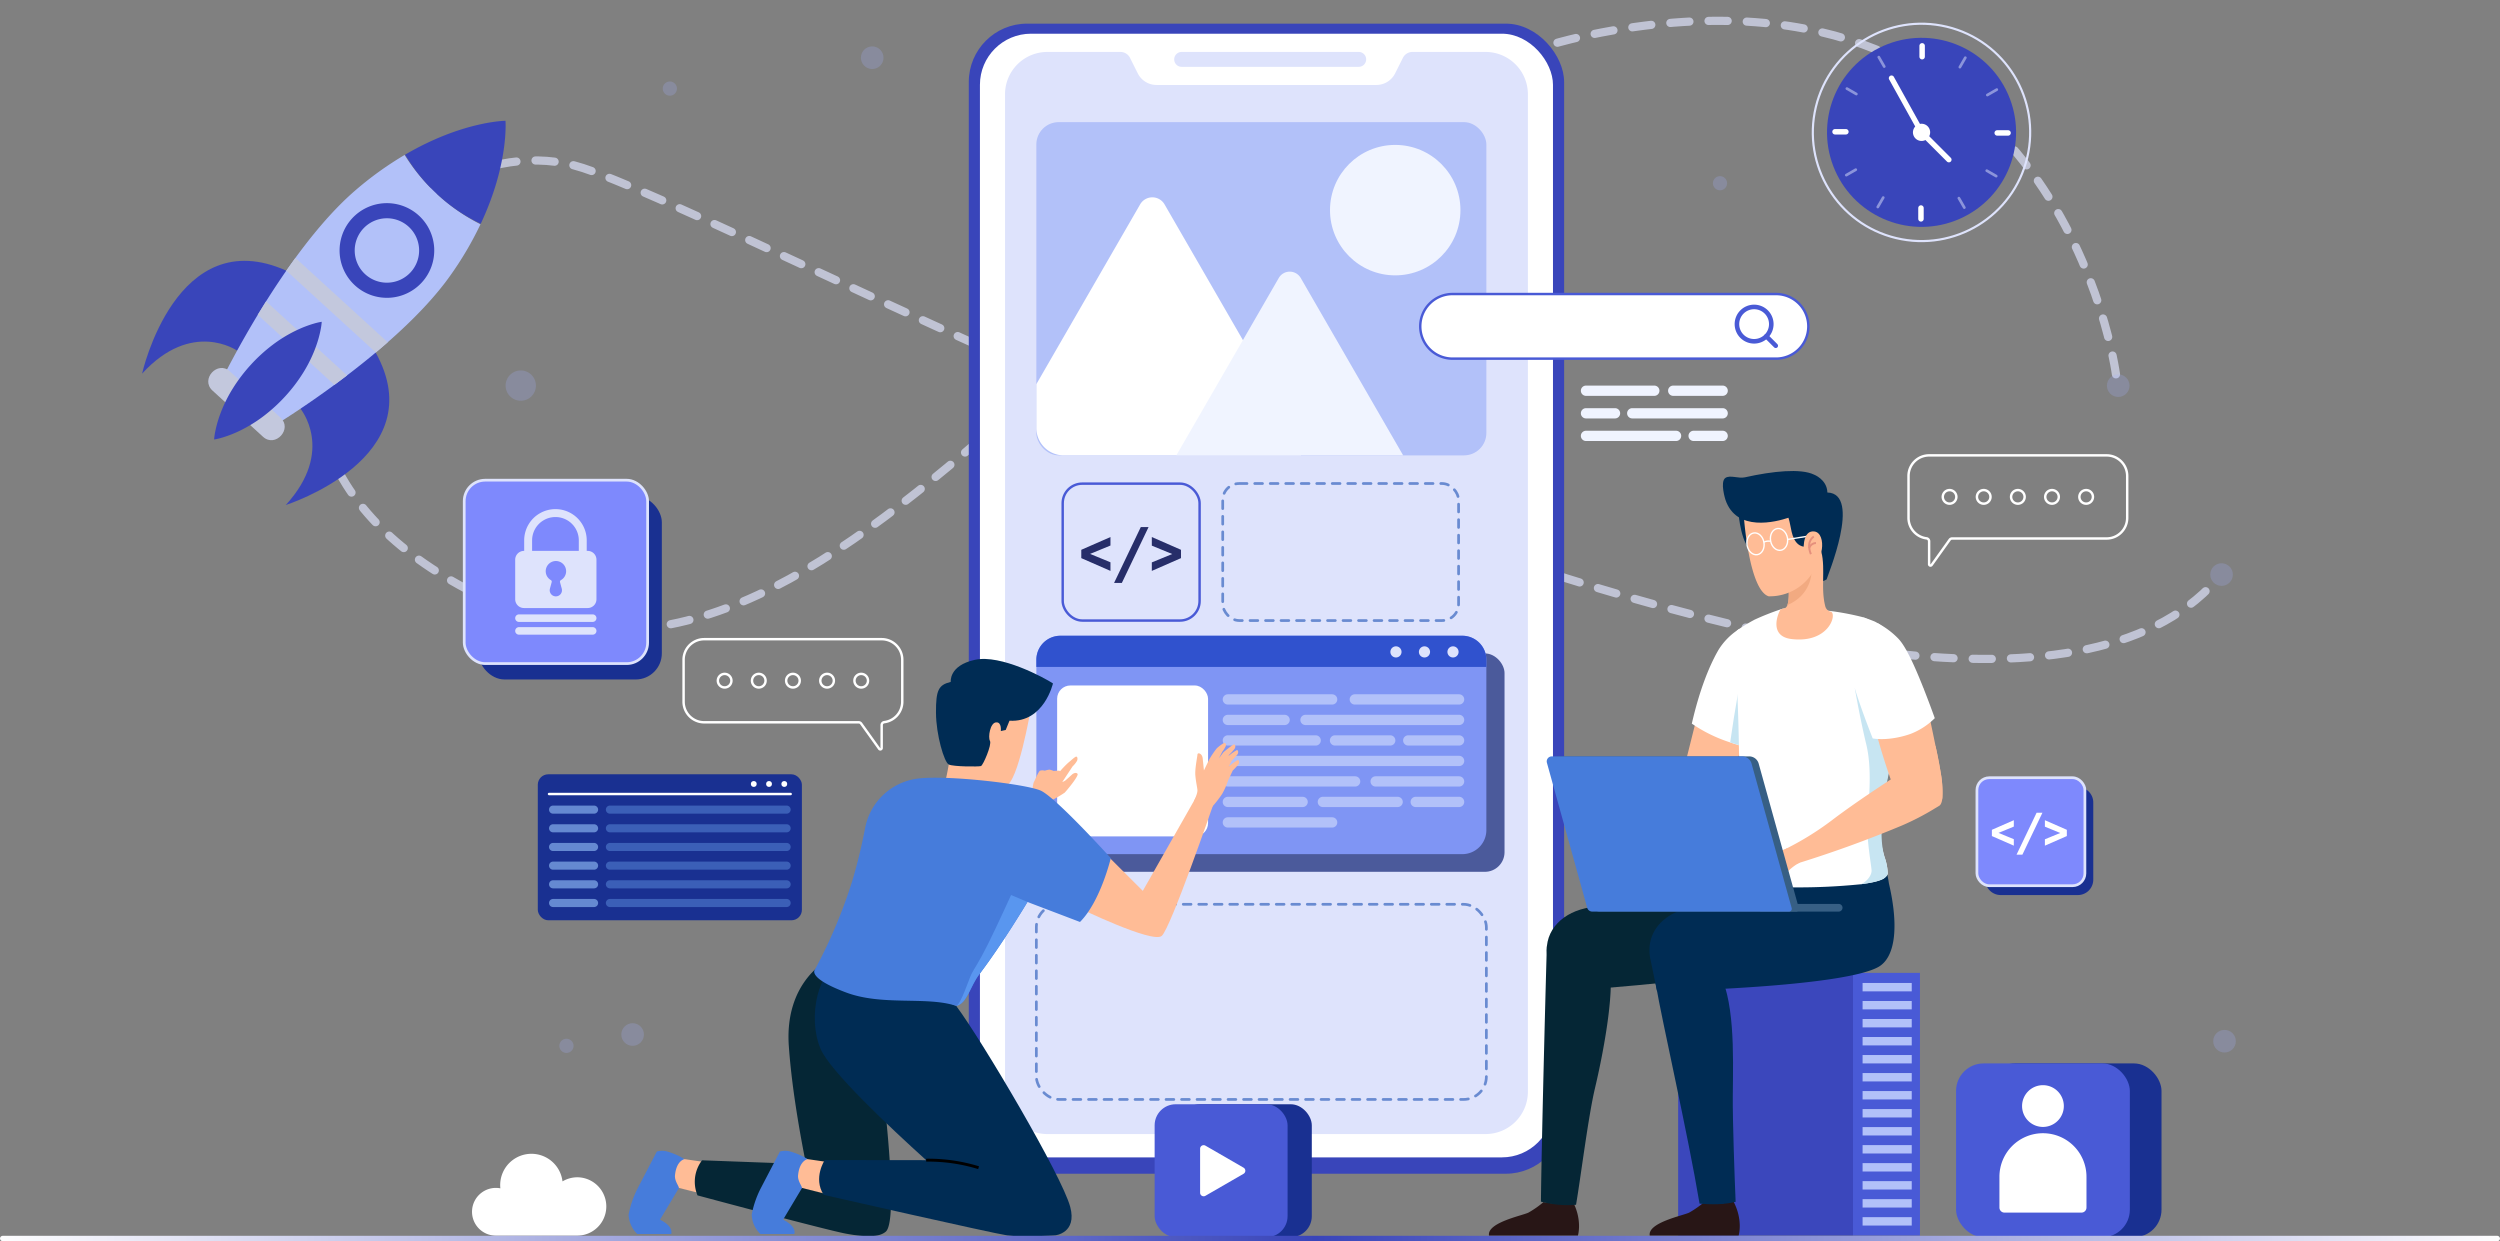 <svg xmlns="http://www.w3.org/2000/svg" xmlns:xlink="http://www.w3.org/1999/xlink" width="915" height="454.297" viewBox="0 0 915 454.297">
  <rect x="0" y="0" width="915" height="454.297" fill="#808080" stroke="none"/>
  <defs>
    <linearGradient id="linear-gradient" x1="0.998" y1="0.5" x2="0" y2="0.5" gradientUnits="objectBoundingBox">
      <stop offset="0" stop-color="#fff"/>
      <stop offset="0.473" stop-color="#3945ba"/>
      <stop offset="1" stop-color="#fff"/>
    </linearGradient>
  </defs>
  <g id="landing-illustration" transform="translate(-503 -571.703)">
    <g id="Group_335" data-name="Group 335" transform="translate(96.514 45.178)">
      <path id="Path_1123" data-name="Path 1123" d="M750.934,137.386S730.491-19.546,562.769,12.251,290.43,280.32,158.835,221.594,120.382,39.146,189.809,61.851,689.337,322.487,787.606,212.8" transform="translate(429.994 526.151)" fill="none" stroke="#dee3fc" stroke-linecap="round" stroke-miterlimit="10" stroke-width="3" stroke-dasharray="7 0 0" opacity="0.678"/>
      <g id="Group_333" data-name="Group 333" transform="translate(458.486 570.734)">
        <g id="Group_331" data-name="Group 331" transform="translate(0 51.256)">
          <path id="Path_1133" data-name="Path 1133" d="M299.13,121.977s-16.525-11.544-34.779,8.423c0,0,12.405-55.752,52.8-37.692l1.712,19.571Z" transform="translate(-264.351 -89.107)" fill="#3945ba"/>
          <path id="Path_1134" data-name="Path 1134" d="M318.384,140.65s12.976,15.426-5.277,35.392c0,0,54.42-17.342,32.817-55.955l-19.646.046Z" transform="translate(-260.512 -86.668)" fill="#3945ba"/>
        </g>
        <path id="Path_1135" data-name="Path 1135" d="M374.9,97.53a124.081,124.081,0,0,0,11.189-18.963,69.229,69.229,0,0,1-15.612-10.8,69.213,69.213,0,0,1-12.151-14.584,124.133,124.133,0,0,0-17.886,12.841C314.17,88.55,291.2,135.911,291.2,135.911l9.251,8.457,9.251,8.457S354.817,125.71,374.9,97.53Z" transform="translate(-262.237 -40.679)" fill="#b2c1f9"/>
        <path id="Path_1136" data-name="Path 1136" d="M365.565,68.682a63.954,63.954,0,0,0,15.7,10.621c10.38-22.041,9.067-37.711,9.067-37.711S374.6,41.686,353.582,54A63.922,63.922,0,0,0,365.565,68.682Z" transform="translate(-257.326 -41.592)" fill="#3945ba"/>
        <g id="Group_332" data-name="Group 332" transform="translate(24.217 90.47)">
          <path id="Path_1137" data-name="Path 1137" d="M288.343,133.723l18.5,16.916c4.518,4.13,10.922-2.875,6.4-7.005l-18.5-16.916c-4.518-4.13-10.922,2.875-6.4,7.005Z" transform="translate(-286.8 -125.459)" fill="#c3c8dd"/>
        </g>
        <path id="Path_1138" data-name="Path 1138" d="M361.473,98.547a17.324,17.324,0,1,1-1.1-24.474A17.323,17.323,0,0,1,361.473,98.547Z" transform="translate(-259.075 -39.392)" fill="#3945ba"/>
        <path id="Path_1139" data-name="Path 1139" d="M356.982,94.407a11.787,11.787,0,1,1-.746-16.652A11.787,11.787,0,0,1,356.982,94.407Z" transform="translate(-258.671 -38.988)" fill="#b2c1f9"/>
        <path id="Path_1140" data-name="Path 1140" d="M313.293,92.786l32.749,29.94q2.184-1.83,4.358-3.732L316.62,88.112Q314.921,90.44,313.293,92.786Z" transform="translate(-260.498 -37.929)" fill="#c3c8dd"/>
        <path id="Path_1141" data-name="Path 1141" d="M303.6,107.788l28.045,25.638q2.273-1.67,4.642-3.472l-29.644-27.1Q305.06,105.37,303.6,107.788Z" transform="translate(-261.261 -36.769)" fill="#c3c8dd"/>
        <path id="Path_1142" data-name="Path 1142" d="M288.79,152.873a23.006,23.006,0,0,1,.434-3,42.654,42.654,0,0,1,2.084-7.054,51.667,51.667,0,0,1,4.36-8.683,59.6,59.6,0,0,1,6.513-8.567,58.854,58.854,0,0,1,7.935-7.269,51.05,51.05,0,0,1,8.254-5.12c1.323-.645,2.578-1.2,3.738-1.643s2.21-.8,3.112-1.056a22.919,22.919,0,0,1,2.96-.693,23.336,23.336,0,0,1-.425,3.01c-.177.92-.435,2-.773,3.2s-.778,2.494-1.3,3.869a50.955,50.955,0,0,1-4.361,8.678,58.874,58.874,0,0,1-6.53,8.554,59.586,59.586,0,0,1-7.95,7.253,51.765,51.765,0,0,1-8.257,5.12,42.863,42.863,0,0,1-6.839,2.708A23.039,23.039,0,0,1,288.79,152.873Z" transform="translate(-262.427 -36.223)" fill="#3945ba"/>
      </g>
      <g id="Group_267" data-name="Group 267" transform="translate(591.544 543.502)">
        <circle id="Ellipse_21" data-name="Ellipse 21" cx="4.145" cy="4.145" r="4.145" transform="translate(42.334 357.511)" fill="#a4afff" opacity="0.228"/>
        <circle id="Ellipse_22" data-name="Ellipse 22" cx="4.145" cy="4.145" r="4.145" transform="translate(623.885 189.169)" fill="#a4afff" opacity="0.228"/>
        <circle id="Ellipse_23" data-name="Ellipse 23" cx="4.145" cy="4.145" r="4.145" transform="translate(586.069 120.028)" fill="#a4afff" opacity="0.228"/>
        <circle id="Ellipse_24" data-name="Ellipse 24" cx="2.6" cy="2.6" r="2.6" transform="translate(441.863 47.482)" fill="#a4afff" opacity="0.228"/>
        <path id="Path_990" data-name="Path 990" d="M76.512-8.273a2.6,2.6,0,0,1-2.6,2.6,2.6,2.6,0,0,1-2.6-2.6,2.6,2.6,0,0,1,2.6-2.6A2.6,2.6,0,0,1,76.512-8.273Z" transform="translate(-13.807 23.72)" fill="#a4afff" opacity="0.228"/>
        <path id="Path_992" data-name="Path 992" d="M45.6,277.933a2.6,2.6,0,1,1-2.6-2.6A2.6,2.6,0,0,1,45.6,277.933Z" transform="translate(-20.735 87.868)" fill="#a4afff" opacity="0.228"/>
        <circle id="Ellipse_26" data-name="Ellipse 26" cx="4.145" cy="4.145" r="4.145" transform="translate(624.973 359.96)" fill="#a4afff" opacity="0.228"/>
        <circle id="Ellipse_27" data-name="Ellipse 27" cx="4.145" cy="4.145" r="4.145" transform="translate(130.023)" fill="#a4afff" opacity="0.228"/>
        <path id="Path_994" data-name="Path 994" d="M35.429,81.066a5.547,5.547,0,1,1-5.547-5.545A5.546,5.546,0,0,1,35.429,81.066Z" transform="translate(-24.336 43.084)" fill="#a4afff" opacity="0.228"/>
      </g>
      <g id="Group_282" data-name="Group 282" transform="translate(761.061 535.176)">
        <g id="Group_274" data-name="Group 274">
          <rect id="Rectangle_219" data-name="Rectangle 219" width="217.896" height="420.93" rx="21.349" fill="#3945ba"/>
          <rect id="Rectangle_220" data-name="Rectangle 220" width="209.736" height="411.263" rx="18.7" transform="translate(4.08 3.685)" fill="#fff"/>
          <path id="Path_995" data-name="Path 995" d="M365.021-4.207V360.849a15.5,15.5,0,0,1-15.5,15.5H189.151a15.5,15.5,0,0,1-15.5-15.5V-4.207a15.5,15.5,0,0,1,15.5-15.5h26.742a3.919,3.919,0,0,1,3.5,2.164l2.84,5.669a7.661,7.661,0,0,0,6.87,4.255H309.56a7.664,7.664,0,0,0,6.871-4.255l2.839-5.669a3.921,3.921,0,0,1,3.506-2.164h26.742A15.5,15.5,0,0,1,365.021-4.207Z" transform="translate(-160.386 30.066)" fill="#dee3fc"/>
          <path id="Path_996" data-name="Path 996" d="M291.76-14.253h-64.8a2.729,2.729,0,0,1-2.729-2.729h0a2.728,2.728,0,0,1,2.729-2.727h64.8a2.727,2.727,0,0,1,2.727,2.727h0A2.728,2.728,0,0,1,291.76-14.253Z" transform="translate(-149.048 30.066)" fill="#dee3fc"/>
        </g>
        <rect id="Rectangle_221" data-name="Rectangle 221" width="164.707" height="71.429" rx="8.379" transform="translate(24.728 322.317)" fill="none" stroke="#698bd1" stroke-linecap="round" stroke-linejoin="round" stroke-width="1" stroke-dasharray="2.837"/>
        <rect id="Rectangle_222" data-name="Rectangle 222" width="86.327" height="50.15" rx="6.044" transform="translate(92.941 168.317)" fill="none" stroke="#698bd1" stroke-linecap="round" stroke-linejoin="round" stroke-width="1" stroke-dasharray="2.837"/>
        <g id="Group_278" data-name="Group 278" transform="translate(24.727 224.03)">
          <rect id="Rectangle_223" data-name="Rectangle 223" width="165.361" height="79.939" rx="7.201" transform="translate(5.996 6.467)" fill="#4b5a9b"/>
          <path id="Path_997" data-name="Path 997" d="M347.721,163.643v62.345a8.793,8.793,0,0,1-8.8,8.789h-147.1a8.793,8.793,0,0,1-8.8-8.789V163.643a8.8,8.8,0,0,1,8.8-8.8h147.1A8.8,8.8,0,0,1,347.721,163.643Z" transform="translate(-183.014 -154.841)" fill="#7f95f4"/>
          <rect id="Rectangle_224" data-name="Rectangle 224" width="55.238" height="55.238" rx="4.861" transform="translate(7.61 18.201)" fill="#fff"/>
          <g id="Group_275" data-name="Group 275" transform="translate(68.214 21.432)">
            <path id="Path_998" data-name="Path 998" d="M278.786,176.107H240.617a1.879,1.879,0,0,1-1.879-1.879h0a1.88,1.88,0,0,1,1.879-1.879h38.168a1.879,1.879,0,0,1,1.879,1.879h0A1.879,1.879,0,0,1,278.786,176.107Z" transform="translate(-238.738 -172.349)" fill="#b2c1f9"/>
            <path id="Path_999" data-name="Path 999" d="M261.392,182.237H240.617a1.88,1.88,0,0,1-1.879-1.879h0a1.88,1.88,0,0,1,1.879-1.88h20.775a1.88,1.88,0,0,1,1.879,1.88h0A1.879,1.879,0,0,1,261.392,182.237Z" transform="translate(-238.738 -170.975)" fill="#b2c1f9"/>
            <path id="Path_1000" data-name="Path 1000" d="M320.049,182.237H263.834a1.879,1.879,0,0,1-1.879-1.879h0a1.88,1.88,0,0,1,1.879-1.88h56.215a1.88,1.88,0,0,1,1.879,1.88h0A1.879,1.879,0,0,1,320.049,182.237Z" transform="translate(-233.534 -170.975)" fill="#b2c1f9"/>
            <path id="Path_1001" data-name="Path 1001" d="M272.76,188.366H240.617a1.879,1.879,0,0,1-1.879-1.879h0a1.879,1.879,0,0,1,1.879-1.879H272.76a1.879,1.879,0,0,1,1.879,1.879h0A1.879,1.879,0,0,1,272.76,188.366Z" transform="translate(-238.738 -169.601)" fill="#b2c1f9"/>
            <path id="Path_1002" data-name="Path 1002" d="M292.863,188.366H272.656a1.879,1.879,0,0,1-1.879-1.879h0a1.879,1.879,0,0,1,1.879-1.879h20.207a1.879,1.879,0,0,1,1.879,1.879h0A1.879,1.879,0,0,1,292.863,188.366Z" transform="translate(-231.557 -169.601)" fill="#b2c1f9"/>
            <path id="Path_1003" data-name="Path 1003" d="M313.163,188.366H294.555a1.879,1.879,0,0,1-1.879-1.879h0a1.879,1.879,0,0,1,1.879-1.879h18.608a1.879,1.879,0,0,1,1.879,1.879h0A1.879,1.879,0,0,1,313.163,188.366Z" transform="translate(-226.649 -169.601)" fill="#b2c1f9"/>
            <path id="Path_1004" data-name="Path 1004" d="M325.252,194.5H240.617a1.879,1.879,0,0,1-1.879-1.879h0a1.879,1.879,0,0,1,1.879-1.879h84.635a1.879,1.879,0,0,1,1.879,1.879h0A1.879,1.879,0,0,1,325.252,194.5Z" transform="translate(-238.738 -168.228)" fill="#b2c1f9"/>
            <path id="Path_1005" data-name="Path 1005" d="M287.2,200.624H240.617a1.879,1.879,0,0,1-1.879-1.879h0a1.879,1.879,0,0,1,1.879-1.879H287.2a1.879,1.879,0,0,1,1.879,1.879h0A1.879,1.879,0,0,1,287.2,200.624Z" transform="translate(-238.738 -166.854)" fill="#b2c1f9"/>
            <path id="Path_1006" data-name="Path 1006" d="M315.349,200.624H284.8a1.879,1.879,0,0,1-1.879-1.879h0a1.879,1.879,0,0,1,1.879-1.879h30.545a1.879,1.879,0,0,1,1.879,1.879h0A1.879,1.879,0,0,1,315.349,200.624Z" transform="translate(-228.834 -166.854)" fill="#b2c1f9"/>
            <path id="Path_1007" data-name="Path 1007" d="M267.985,206.753H240.617a1.879,1.879,0,0,1-1.879-1.879h0a1.88,1.88,0,0,1,1.879-1.879h27.368a1.88,1.88,0,0,1,1.88,1.879h0A1.88,1.88,0,0,1,267.985,206.753Z" transform="translate(-238.738 -165.48)" fill="#b2c1f9"/>
            <path id="Path_1008" data-name="Path 1008" d="M296.394,206.753H269.025a1.879,1.879,0,0,1-1.879-1.879h0a1.88,1.88,0,0,1,1.879-1.879h27.369a1.88,1.88,0,0,1,1.879,1.879h0A1.88,1.88,0,0,1,296.394,206.753Z" transform="translate(-232.371 -165.48)" fill="#b2c1f9"/>
            <path id="Path_1009" data-name="Path 1009" d="M312.664,206.753H296.783a1.88,1.88,0,0,1-1.879-1.879h0a1.88,1.88,0,0,1,1.879-1.879h15.881a1.879,1.879,0,0,1,1.879,1.879h0A1.879,1.879,0,0,1,312.664,206.753Z" transform="translate(-226.149 -165.48)" fill="#b2c1f9"/>
            <path id="Path_1010" data-name="Path 1010" d="M278.786,212.883H240.617A1.88,1.88,0,0,1,238.738,211h0a1.88,1.88,0,0,1,1.879-1.88h38.168a1.88,1.88,0,0,1,1.879,1.88h0A1.879,1.879,0,0,1,278.786,212.883Z" transform="translate(-238.738 -164.106)" fill="#b2c1f9"/>
            <path id="Path_1011" data-name="Path 1011" d="M316.745,176.107H278.577a1.88,1.88,0,0,1-1.88-1.879h0a1.88,1.88,0,0,1,1.88-1.879h38.167a1.879,1.879,0,0,1,1.879,1.879h0A1.879,1.879,0,0,1,316.745,176.107Z" transform="translate(-230.23 -172.349)" fill="#b2c1f9"/>
          </g>
          <g id="Group_277" data-name="Group 277">
            <path id="Path_1012" data-name="Path 1012" d="M347.721,163.643v2.62H183.014v-2.62a8.8,8.8,0,0,1,8.8-8.8h147.1A8.8,8.8,0,0,1,347.721,163.643Z" transform="translate(-183.014 -154.841)" fill="#3052ce"/>
            <g id="Group_276" data-name="Group 276" transform="translate(129.582 3.877)">
              <path id="Path_1013" data-name="Path 1013" d="M292.95,160.047a2.04,2.04,0,1,1-2.041-2.039A2.04,2.04,0,0,1,292.95,160.047Z" transform="translate(-288.87 -158.008)" fill="#dee3fc"/>
              <path id="Path_1014" data-name="Path 1014" d="M301.478,160.047a2.04,2.04,0,1,1-2.041-2.039A2.04,2.04,0,0,1,301.478,160.047Z" transform="translate(-286.959 -158.008)" fill="#dee3fc"/>
              <path id="Path_1015" data-name="Path 1015" d="M310.006,160.047a2.04,2.04,0,1,1-2.041-2.039A2.04,2.04,0,0,1,310.006,160.047Z" transform="translate(-285.047 -158.008)" fill="#dee3fc"/>
            </g>
          </g>
        </g>
        <g id="Group_280" data-name="Group 280" transform="translate(34.37 168.363)">
          <rect id="Rectangle_225" data-name="Rectangle 225" width="50.105" height="50.105" rx="7.151" fill="none" stroke="#495ad6" stroke-miterlimit="10" stroke-width="0.896"/>
          <g id="Group_562" data-name="Group 562" transform="translate(6.806 15.898)">
            <path id="Path_1999" data-name="Path 1999" d="M2196.947-2382.118v-3.045l10.678-4.677v3.111l-7.457,3.067,7.457,3.067v3.155Z" transform="translate(-2196.947 2393.48)" fill="#272e69"/>
            <path id="Path_2000" data-name="Path 2000" d="M2249.481-2402.811h2.846l-9.774,20.431h-2.846Z" transform="translate(-2227.705 2402.811)" fill="#272e69"/>
            <path id="Path_2001" data-name="Path 2001" d="M2299.592-2385.163v3.045l-10.679,4.677v-3.111l7.458-3.066-7.458-3.067v-3.155Z" transform="translate(-2263.1 2393.48)" fill="#272e69"/>
          </g>
        </g>
        <g id="Group_281" data-name="Group 281" transform="translate(24.727 36.052)">
          <rect id="Rectangle_226" data-name="Rectangle 226" width="164.707" height="121.96" rx="8.18" transform="translate(0 0)" fill="#b2c1f9"/>
          <circle id="Ellipse_28" data-name="Ellipse 28" cx="23.871" cy="23.871" r="23.871" transform="translate(107.479 8.336)" fill="#f0f4ff"/>
          <path id="Path_1018" data-name="Path 1018" d="M279.831,118.2h-86.8a10.018,10.018,0,0,1-10.013-10.013V92.141L221,26.343a5.159,5.159,0,0,1,8.936,0l28.681,49.675,21.3,36.9A5.062,5.062,0,0,1,279.831,118.2Z" transform="translate(-183.014 3.758)" fill="#fff"/>
          <path id="Path_1019" data-name="Path 1019" d="M307.883,113.222H224.874l24.36-42.184,13.123-22.732a4.642,4.642,0,0,1,8.043,0Z" transform="translate(-173.632 8.738)" fill="#f0f4ff"/>
        </g>
      </g>
      <g id="Group_292" data-name="Group 292" transform="translate(951.426 698.915)">
        <g id="Group_284" data-name="Group 284" transform="translate(69.264 183.684)">
          <rect id="Rectangle_227" data-name="Rectangle 227" width="63.993" height="96.172" transform="translate(0 0)" fill="#3b47bc"/>
          <rect id="Rectangle_228" data-name="Rectangle 228" width="24.503" height="96.172" transform="translate(88.496 96.172) rotate(180)" fill="#495ad6"/>
          <g id="Group_283" data-name="Group 283" transform="translate(67.501 3.693)">
            <rect id="Rectangle_229" data-name="Rectangle 229" width="17.99" height="3.069" fill="#b2c1f9"/>
            <rect id="Rectangle_230" data-name="Rectangle 230" width="17.99" height="3.069" transform="translate(0 6.594)" fill="#b2c1f9"/>
            <rect id="Rectangle_231" data-name="Rectangle 231" width="17.99" height="3.069" transform="translate(0 13.187)" fill="#b2c1f9"/>
            <rect id="Rectangle_232" data-name="Rectangle 232" width="17.99" height="3.069" transform="translate(0 19.781)" fill="#b2c1f9"/>
            <rect id="Rectangle_233" data-name="Rectangle 233" width="17.99" height="3.069" transform="translate(0 26.374)" fill="#b2c1f9"/>
            <rect id="Rectangle_234" data-name="Rectangle 234" width="17.99" height="3.069" transform="translate(0 32.968)" fill="#b2c1f9"/>
            <rect id="Rectangle_235" data-name="Rectangle 235" width="17.99" height="3.069" transform="translate(0 39.561)" fill="#b2c1f9"/>
            <rect id="Rectangle_236" data-name="Rectangle 236" width="17.99" height="3.069" transform="translate(0 46.155)" fill="#b2c1f9"/>
            <rect id="Rectangle_237" data-name="Rectangle 237" width="17.99" height="3.069" transform="translate(0 52.748)" fill="#b2c1f9"/>
            <rect id="Rectangle_238" data-name="Rectangle 238" width="17.99" height="3.069" transform="translate(0 59.342)" fill="#b2c1f9"/>
            <rect id="Rectangle_239" data-name="Rectangle 239" width="17.99" height="3.069" transform="translate(0 65.935)" fill="#b2c1f9"/>
            <rect id="Rectangle_240" data-name="Rectangle 240" width="17.99" height="3.069" transform="translate(0 72.529)" fill="#b2c1f9"/>
            <rect id="Rectangle_241" data-name="Rectangle 241" width="17.99" height="3.069" transform="translate(0 79.122)" fill="#b2c1f9"/>
            <rect id="Rectangle_242" data-name="Rectangle 242" width="17.99" height="3.069" transform="translate(0 85.716)" fill="#b2c1f9"/>
          </g>
        </g>
        <g id="Group_291" data-name="Group 291" transform="translate(0 0)">
          <path id="Path_1020" data-name="Path 1020" d="M366.422,336.578h32.524s1.818-5.791-2.121-12.966c0,0-2.618,2.1-10.459.679a34.844,34.844,0,0,1-5.533,3.866C378.56,329.256,365.545,331.812,366.422,336.578Z" transform="translate(-307.554 -56.723)" fill="#281616"/>
          <path id="Path_1021" data-name="Path 1021" d="M368.4,260.5c2.1,12.534,11.793,54.939,15.96,79.99,7.615.649,11.273-.225,13.211-.672-.379-8.735-1.131-29.63-1.042-38.794.144-15.487.872-35.909-5.946-47.116l-22.924,1.8c.14,1.209.267,2.195.379,2.9C368.15,259.283,368.276,259.906,368.4,260.5Z" transform="translate(-307.266 -72.347)" fill="#002c54"/>
          <path id="Path_1022" data-name="Path 1022" d="M318.367,336.578H350.89s1.818-5.791-2.121-12.966c0,0-2.618,2.1-10.459.679a34.874,34.874,0,0,1-5.532,3.866C330.505,329.256,317.49,331.812,318.367,336.578Z" transform="translate(-318.324 -56.723)" fill="#281616"/>
          <path id="Path_1023" data-name="Path 1023" d="M333.88,341.135a37.336,37.336,0,0,0,12.847,1.148c1.73-10.07,4.461-32.225,6.92-42.61,3.814-16.143,7.547-38.342,4.954-46.263l-22.55-5.663C335.977,248.462,334.141,316.4,333.88,341.135Z" transform="translate(-314.838 -73.727)" fill="#052635"/>
          <path id="Path_1024" data-name="Path 1024" d="M423.238,230.278h0c-.453-4.456-.974-7.711-.974-7.711l-25.193,6.166-21.4,4.876c-7.934,1.768-17.517,3.9-25.966,5.8-9.482,2.154-15.777,9.356-13.7,18.85l2.376,11.515c13.261-.181,75.61-6.157,80.942-8.85C425.347,257.886,427.161,247.128,423.238,230.278Z" transform="translate(-314.451 -79.371)" fill="#052635"/>
          <path id="Path_1025" data-name="Path 1025" d="M453.959,230.557h0a34.8,34.8,0,0,0-2.626-9.237l-23.541,7.692-21.4,4.876c-7.934,1.768-17.517,3.9-25.968,5.8-9.481,2.154-15.775,9.356-13.7,18.85l2.376,11.515c13.261-.181,68.687-2.113,80.942-8.85C455.958,257.956,457.883,247.408,453.959,230.557Z" transform="translate(-307.565 -79.65)" fill="#002c54"/>
          <g id="Group_285" data-name="Group 285" transform="translate(38.846 112.559)">
            <path id="Path_1026" data-name="Path 1026" d="M387.092,199.782s11.19-5.054,14.27.015c1.686,2.775.519,7.93-3.3,10.094s-25.382,11.285-45.736,16.372a49.675,49.675,0,0,0-2.271-5.807,107.133,107.133,0,0,0,18.208-10.163,116.072,116.072,0,0,1,18.826-10.51Z" transform="translate(-350.058 -197.539)" fill="#e5918f"/>
          </g>
          <path id="Path_1027" data-name="Path 1027" d="M384.352,170.826l-9.59,38.3s.99,9.684,10.771,4.931,16.26-35.27,16.26-35.27Z" transform="translate(-305.675 -90.968)" fill="#ffbc96"/>
          <path id="Path_1028" data-name="Path 1028" d="M399.629,196.287c-1.186-.286-2.319-.6-3.41-.928q-1.676-.492-3.191-1.023a53.774,53.774,0,0,1-14.037-6.876c2.864-12.454,6.315-20.816,9.385-26.327a4.282,4.282,0,0,0,.231-.41l.246-.409a23.929,23.929,0,0,1,6.67-6.943c.273-.191.533-.368.805-.559l1.131,20,.191,2.06Z" transform="translate(-304.727 -95.005)" fill="#fff"/>
          <path id="Path_1029" data-name="Path 1029" d="M397.059,192.7c-1.186-.286-2.319-.6-3.41-.928q-1.676-.492-3.191-1.023c1.913-13.472,3.642-21.935,3.642-21.935l.982,2.469Z" transform="translate(-302.157 -91.419)" fill="#c7e5f2"/>
          <path id="Path_1030" data-name="Path 1030" d="M453.636,163.086c-.231,5.92-1.268,15.429-2.169,24.977-.286,3.029-.559,6.07-.791,9-.164,1.829-2.92,11.583-3.029,13.328-.491,8.349-4.584,14.6-.71,27.31a20.016,20.016,0,0,1,1.159,5.866c0,.873-1.131,1.787-1.582,2.033-1.623.941-4.816,1.6-8.69,2.074h-.013a225.43,225.43,0,0,1-24.119,1.1c-8.335,0-20.845-1.323-22.426-3.424-1.447-1.923-.11-4.72.573-8.581,3.069-17.419,1.978-26.5,1.787-39.083,0-.313-.015-.628-.015-.955-.313-19.4-1.6-36-.7-41.989.273-.191.533-.368.805-.559,1.322-.9,2.618-1.705,3.873-2.415.11-.054.246-.136.382-.218.382-.218.779-.422,1.147-.628a4.39,4.39,0,0,1,.436-.218,95.07,95.07,0,0,1,9.3-3.67c.3-.1.573-.191.805-.258,2.223-.137,4.638-.164,7.243-.1,2.265.067,5.73.367,9.5.859h.013a97.893,97.893,0,0,1,12.6,2.36.631.631,0,0,1,.067.027,25.939,25.939,0,0,1,9.918,6.943A33.489,33.489,0,0,1,453.636,163.086Z" transform="translate(-302.121 -96.386)" fill="#fff"/>
          <path id="Path_1031" data-name="Path 1031" d="M438.624,232.356a20.015,20.015,0,0,1,1.159,5.866c0,.873-1.131,1.787-1.582,2.033-1.623.941-4.816,1.6-8.69,2.074,1.6-.191,4.352-2.724,4.352-5.007,0-1.6-2.074-12.4-1.5-19.372s1.705-18.034-.45-26.9-4.2-20.53-4.2-20.53l12.154,7.339s1.569,2.2,3.288,4.856c-.286,3.028-.559,6.07-.791,9C442.2,193.546,434.75,219.642,438.624,232.356Z" transform="translate(-293.807 -91.036)" fill="#c7e5f2"/>
          <g id="Group_289" data-name="Group 289" transform="translate(85.635)">
            <path id="Path_1032" data-name="Path 1032" d="M392.944,118.195s1.052,12.713,5.267,13.567,3.18-4.548,3.18-4.548l-.59-6.036Z" transform="translate(-387.235 -102.764)" fill="#002c54"/>
            <path id="Path_1033" data-name="Path 1033" d="M409.838,161.663c-8.253-.983-5.171-9-4.038-10.846.3-.1,1.72-.531,1.829-.6a.042.042,0,0,1,.027-.013,2.276,2.276,0,0,0,.641-.955c.8-2.115.436-6.33.409-6.6v-.777c.136-.5.273-.983.382-1.432l4.338-3.41,9.181-7.216s-2.442,12.072-.477,19.684a2.858,2.858,0,0,0,1.214,1.829c0,.013.013,0,.013,0a2.193,2.193,0,0,0,.913.327C426.522,152.714,423.384,163.273,409.838,161.663Z" transform="translate(-384.692 -100.161)" fill="#ffbc96"/>
            <path id="Path_1034" data-name="Path 1034" d="M416.379,136.077s-.076,8.057-8.822,11.763c.813-2.1.439-6.321.413-6.592l3.664-2.877Z" transform="translate(-383.959 -98.756)" fill="#f2aa81"/>
            <path id="Path_1035" data-name="Path 1035" d="M394.591,121.983s1.907,26.376,9.029,28.618a18.524,18.524,0,0,0,15.589-7.909c1.877-2.524,4.249-3.092,5.024-6.141,1.257-4.952,3.033-14.087.769-19.592C421.777,109.119,394.9,102.893,394.591,121.983Z" transform="translate(-386.866 -104.743)" fill="#ffbc96"/>
            <path id="Path_1036" data-name="Path 1036" d="M426.526,113.452c-.118-4.791-4.968-6.581-4.968-6.581-4.827-2.26-14.861-1.285-25.2,1.022-2.425.541-5.468-.947-7.161.228-2.047,1.42-.009,7.908-.009,7.908,3.989,12.083,18.672,8.154,23.085,6.663,1.048,3.112.913,7.437,3.529,9.667,1.491,1.272,4.081,1.307,6.716.869.324.616,1.541,1.159,1.79,2.005.83,2.825.71,7.241.686,10.65l1.244-.608C426.395,144.351,439.272,113.847,426.526,113.452Z" transform="translate(-388.28 -105.589)" fill="#002c54"/>
            <g id="Group_286" data-name="Group 286" transform="translate(8.783 21.039)">
              <path id="Path_1037" data-name="Path 1037" d="M401.7,127.566c.373,2.19-.708,4.2-2.412,4.49s-3.39-1.25-3.762-3.44.706-4.2,2.411-4.491S401.33,125.375,401.7,127.566Z" transform="translate(-395.455 -122.482)" fill="none" stroke="#fff" stroke-miterlimit="10" stroke-width="0.501"/>
              <path id="Path_1038" data-name="Path 1038" d="M408.733,126.252c.372,2.19-.708,4.2-2.413,4.491s-3.388-1.25-3.762-3.441.708-4.2,2.413-4.491S408.36,124.062,408.733,126.252Z" transform="translate(-393.879 -122.777)" fill="none" stroke="#fff" stroke-miterlimit="10" stroke-width="0.501"/>
              <path id="Path_1039" data-name="Path 1039" d="M400.558,127.016s.377-.613,2.359-.441" transform="translate(-394.311 -121.932)" fill="none" stroke="#fff" stroke-miterlimit="10" stroke-width="0.501"/>
              <line id="Line_3" data-name="Line 3" y1="1.175" x2="7.357" transform="translate(14.927 2.826)" fill="none" stroke="#fff" stroke-miterlimit="10" stroke-width="0.501"/>
            </g>
            <g id="Group_287" data-name="Group 287" transform="translate(29.504 22.096)">
              <path id="Path_1040" data-name="Path 1040" d="M414.486,134.747c5.065,1.94,6.648-10.529,1.837-11.082-3.649-.419-3.8,4.671-3.8,4.671S411.592,133.639,414.486,134.747Z" transform="translate(-412.382 -123.64)" fill="#ffbc96"/>
            </g>
            <g id="Group_288" data-name="Group 288" transform="translate(31.562 24.001)" opacity="0.5">
              <path id="Path_1041" data-name="Path 1041" d="M415.779,125.2s-2.993,1.584-1.072,6.445" transform="translate(-414.064 -125.196)" fill="none" stroke="#cc6362" stroke-miterlimit="10" stroke-width="0.724"/>
              <path id="Path_1042" data-name="Path 1042" d="M416.561,127.13a2.646,2.646,0,0,0-2.461,1.826" transform="translate(-414.055 -124.763)" fill="none" stroke="#cc6362" stroke-miterlimit="10" stroke-width="0.724"/>
            </g>
          </g>
          <path id="Path_1043" data-name="Path 1043" d="M458.631,210.886v.012c-2.227,2.583-10.676,4.466-14.741.892-1.277-1.138-2.72-4.138-4.136-7.859a243.532,243.532,0,0,1-7.015-23.751l18.908-9.662s2.432,10.907,4.528,21.272c0,0,.018.105.056.289.683,3.32,1.317,6.586,1.817,9.388a1.433,1.433,0,0,1,.036.223A39.708,39.708,0,0,1,458.631,210.886Z" transform="translate(-292.681 -91.036)" fill="#ffbc96"/>
          <path id="Path_1044" data-name="Path 1044" d="M426.9,171.3c1.826,7.592,7.565,21.981,7.565,21.981,4.02.667,9.411-.073,13.878-1.678a25.571,25.571,0,0,0,8.838-5.741s-3.806-10.7-7.222-18.383c-3.065-6.9-4.908-9.475-6.234-10.842a30.029,30.029,0,0,0-7.508-5.583Z" transform="translate(-293.988 -95.399)" fill="#fff"/>
          <path id="Path_1045" data-name="Path 1045" d="M450.069,176.646l-11.1-4.788-8.743-22.527s1.6.487,3.713,1.339h.01c.04.02.132.05.284.111a1.237,1.237,0,0,1,.163.071c1.886.883,9.2,5.193,14.26,20.853l.121.4c.539,1.806.934,3.256,1.147,4.007.02.071.04.142.06.223C450.017,176.433,450.038,176.544,450.069,176.646Z" transform="translate(-293.243 -95.785)" fill="#fff"/>
          <g id="Group_290" data-name="Group 290" transform="translate(94.992 100.474)">
            <path id="Path_1046" data-name="Path 1046" d="M464.537,207.043v.012c-.163,1.384-.544,2.38-1.229,2.732-.108.07-1.661.994-1.769,1.064a94.492,94.492,0,0,1-11.721,6.061,424.682,424.682,0,0,1-40.926,14.706,48.136,48.136,0,0,0-2.5-5.713A107.2,107.2,0,0,0,424.154,215c8.819-6.731,21.5-14.909,21.5-14.909l3.2-3.768s11.388-10.481,13.217-8.373c0,0,.018.105.056.289.272,1.093,1.175,5.114,1.817,9.388a1.429,1.429,0,0,1,.036.223A39.708,39.708,0,0,1,464.537,207.043Z" transform="translate(-393.579 -187.667)" fill="#ffbc96"/>
            <path id="Path_1047" data-name="Path 1047" d="M410.041,218.666a7.044,7.044,0,0,1-4.5.864c-1.255-.263-1.76-.777-2.689-.94a20.8,20.8,0,0,1-4.622-1.069c-1.224-.6-1.7-.667-1.659.562s2.457,2.29,3.112,2.631a6.255,6.255,0,0,1,1.566,1.567c.088.137-4.024,2.289-5.13,1.853a3.2,3.2,0,0,0-.141,1.542c.187.552,1.032.747,1.1,1.025s-.195.845-.011,1.287.938.442,1.242,1.158-.031.728.192,1.475,1.178.883,1.359,1.267.085.836.485,1.1,4.1-.922,5.45-1.5,4.958-5.772,8.95-7.542Z" transform="translate(-395.924 -181.069)" fill="#ffbc96"/>
          </g>
          <path id="Path_1048" data-name="Path 1048" d="M428.164,237.833H399.4v-2.814h28.765a1.407,1.407,0,0,1,1.407,1.407h0A1.408,1.408,0,0,1,428.164,237.833Z" transform="translate(-300.153 -76.58)" fill="#375f84"/>
          <path id="Path_1049" data-name="Path 1049" d="M426.419,247.719H354.4a1.921,1.921,0,0,1-1.85-1.407l-14.74-53.063a1.843,1.843,0,0,1,1.775-2.337H409.23a3.611,3.611,0,0,1,3.48,2.647L427.4,246.431A1.015,1.015,0,0,1,426.419,247.719Z" transform="translate(-313.972 -86.466)" fill="#375f84"/>
          <path id="Path_1050" data-name="Path 1050" d="M424.291,247.719H352.271a1.919,1.919,0,0,1-1.85-1.407L335.681,193.25a1.844,1.844,0,0,1,1.776-2.337H407.1a3.613,3.613,0,0,1,3.48,2.647l14.687,52.872A1.016,1.016,0,0,1,424.291,247.719Z" transform="translate(-314.45 -86.466)" fill="#467cdb"/>
        </g>
      </g>
      <g id="Group_293" data-name="Group 293" transform="translate(636.558 767.698)">
        <path id="Path_1051" data-name="Path 1051" d="M174.878,213.418l8.342-8.553s.289-3.814.743-4.619,1.628-3.784,2.213-4.108a3.023,3.023,0,0,1,1.754,0,8.032,8.032,0,0,1,1.678-.389,4.932,4.932,0,0,1,1.491.474s1.247-.084,1.768-.084a1.106,1.106,0,0,1,.685.146,36.683,36.683,0,0,1,2.986-3.092c.974-.78,2.465-2.216,2.906-2.21.416,0,.6.737.3,1.517a8.668,8.668,0,0,1-1.623,2.037l-3.8,5.76a8.152,8.152,0,0,0,1-.476c.346-.217,2.664-2.382,2.8-2.469s1.18-.779,1.786-.086-3.98,6.187-4.717,6.922a40.163,40.163,0,0,1-4.952,2.871s-4.451,8.007-4.884,8.526S174.878,213.418,174.878,213.418Z" transform="translate(-35.608 -155.234)" fill="#ffbc96"/>
        <path id="Path_1052" data-name="Path 1052" d="M186.966,179.643s-4.659,26.995-9.046,27.621c0,0-17.51.706-21.411-20.536-3.383-18.423,10.186-22.351,16.533-20.942S188.33,168.112,186.966,179.643Z" transform="translate(-39.845 -160.939)" fill="#ffbc96"/>
        <path id="Path_1053" data-name="Path 1053" d="M171.823,198.781s-2.454,3.306-3.314,11.317a26.005,26.005,0,0,1-14.016-2.42,99.209,99.209,0,0,0,4.068-23.565" transform="translate(-40.177 -156.773)" fill="#ffbc96"/>
        <path id="Path_1054" data-name="Path 1054" d="M167.218,162.106c-9.57,2.114-8.805,8.076-8.805,8.076-4.479,1.109-5.442,2.959-5.406,11.228s3.03,18.2,4.68,19.007,11,.847,11.786.564,4.056-7.871,3.292-9.205.039-6.583,2.217-6.782,1.753,3.178,1.753,3.178l1.791-.393,1.382-3.391c12.645.753,15.913-13.658,15.913-13.658C192.782,168.749,176.787,159.992,167.218,162.106Z" transform="translate(-40.51 -161.779)" fill="#002c54"/>
        <path id="Path_1055" data-name="Path 1055" d="M78.83,311.353l9.674,1.4-3.2,11.3L74.82,321.406s-4.264-5.779,2.174-10.054A3.525,3.525,0,0,1,78.83,311.353Z" transform="translate(-58.345 -128.282)" fill="#ffbc96"/>
        <path id="Path_1056" data-name="Path 1056" d="M149.38,295.655l-14.261-43.18s-4.322-1.54-6.537,0c0,0-14.856,7.989-13.271,30.767,1.195,17.172,4.821,35.8,6.29,43.266L83.552,325.1a12.961,12.961,0,0,0-1.657,12.841S129.7,350.8,136.438,351.99c5.473.966,11.465,1.71,14.357-.769C155.891,346.856,149.38,295.655,149.38,295.655Z" transform="translate(-56.678 -141.604)" fill="#052635"/>
        <path id="Path_1057" data-name="Path 1057" d="M115.631,311.353l9.674,1.4-3.2,11.3-10.479-2.643s-4.264-5.779,2.174-10.054A3.525,3.525,0,0,1,115.631,311.353Z" transform="translate(-50.096 -128.282)" fill="#ffbc96"/>
        <path id="Path_1058" data-name="Path 1058" d="M114.881,317.807c-.215,2.224,1.73,4.227,1.373,4.781s-6.86,11.466-6.86,11.466,4.91,2.139,4.118,5.227H101.079a10.317,10.317,0,0,1-3.168-7.128,36.1,36.1,0,0,1,3.062-9.108c2.218-4.277,7.26-13.933,7.26-13.933a7.035,7.035,0,0,1,4.144.08,25.16,25.16,0,0,1,6.017,2.691S115.416,312.311,114.881,317.807Z" transform="translate(-52.859 -128.813)" fill="#467cdb"/>
        <path id="Path_1059" data-name="Path 1059" d="M210.264,342.025c-3.07-11.455-31.956-60.361-41.728-73.565-20.071-8.715-41.463-16.11-41.463-16.11-8.848,2.113-13.2,19.94-8.187,31.824,3.442,8.154,25.281,28.674,38.654,40.755l-37.112-.044s-4.371,6.534-.41,12.741c0,0,61.723,14.035,67.136,14.827s17.563,0,17.563,0S212.848,351.669,210.264,342.025Z" transform="translate(-48.633 -141.479)" fill="#002c54"/>
        <path id="Path_1060" data-name="Path 1060" d="M78.081,317.807c-.215,2.224,1.73,4.227,1.373,4.781s-6.86,11.466-6.86,11.466,4.91,2.139,4.118,5.227H64.277a10.323,10.323,0,0,1-3.168-7.128,36.129,36.129,0,0,1,3.063-9.108c2.218-4.277,7.259-13.933,7.259-13.933a7.04,7.04,0,0,1,4.145.08,25.16,25.16,0,0,1,6.017,2.691S78.616,312.311,78.081,317.807Z" transform="translate(-61.108 -128.813)" fill="#467cdb"/>
        <path id="Path_1061" data-name="Path 1061" d="M239.52,202.52l-19.906,35.014-14.255-14.21-11.8,17.564,3.426,1.645-1.233,1.026s27.511,13.4,30.808,10.443,18.657-47.5,18.657-47.5Z" transform="translate(-31.421 -152.648)" fill="#ffbc96"/>
        <path id="Path_1062" data-name="Path 1062" d="M225.15,226.72s-3.758,15.853-11.274,23.369l-19.231-7.32s-8.924,15.008-17.652,26.515c-3.354,4.444-4.468,10.7-8.41,11.519-.245-.086-.477-.159-.722-.22-10.687-3.207-26.454.2-39.466-4.64-14.371-5.349-11.58-8.361-11.58-8.361a185.643,185.643,0,0,0,13.661-32.342,198.288,198.288,0,0,0,4.75-19.5,22.453,22.453,0,0,1,18.9-18.08c.11-.012.208-.037.318-.049,10.895-1.383,39.417,1.983,44.962,4.358S225.15,226.72,225.15,226.72Z" transform="translate(-48.671 -153.82)" fill="#467cdb"/>
        <path id="Path_1063" data-name="Path 1063" d="M185.126,234.907s-8.924,15.008-17.652,26.515c-3.354,4.444-4.468,10.7-8.41,11.519,1.726-.612,4.59-9.7,5.607-11.739s2.656-4.076,6.182-11.213,8.283-17.626,8.283-17.626Z" transform="translate(-39.153 -145.959)" fill="#5996ef"/>
        <path id="Path_1064" data-name="Path 1064" d="M150.075,311.642a62.27,62.27,0,0,1,19.183,2.757" transform="translate(-41.167 -128.192)" fill="none" stroke="#000" stroke-miterlimit="10" stroke-width="1.065"/>
        <path id="Path_1065" data-name="Path 1065" d="M246.193,193.139a18.674,18.674,0,0,0-3.347,2.414l1.135-2.173a21.352,21.352,0,0,0,2.042-2.245c.54-.8.256-1.591-.171-1.634a16.714,16.714,0,0,0-3.135,2.241l.229-.437a21.39,21.39,0,0,0,2.041-2.245c.54-.8.256-1.591-.17-1.634s-3.879,2.856-3.879,2.856l-1.682,2.251,1.268-2.462a10.659,10.659,0,0,0,1.113-1.706c.444-.89.124-1.163-.124-1.459s-2.572,1.435-3.166,2.126a35.9,35.9,0,0,0-2.621,3.9l-1.943,4.019c-.124-1.164-.319-3.157-.457-4.426-.2-1.83-1.855-2.263-1.912-1.373s-.981,5.267-.771,7.642.606,3.931.755,5.266-1.238,4-1.238,4,5.54,3.44,6.456,2.41a43.264,43.264,0,0,0,3.807-4.856,25.861,25.861,0,0,0,2.168-4.9l1.731-3.7a21.382,21.382,0,0,0,2.041-2.245C246.9,193.978,246.619,193.181,246.193,193.139Z" transform="translate(-23.217 -156.155)" fill="#ffbc96"/>
      </g>
      <g id="Group_295" data-name="Group 295" transform="translate(1105.006 693.193)">
        <path id="Path_1066" data-name="Path 1066" d="M516.279,100.915H451.322a7.538,7.538,0,0,0-7.537,7.538V123.8a7.539,7.539,0,0,0,6.586,7.478,1.086,1.086,0,0,1,.951,1.078v8.4a.5.5,0,0,0,.906.29l6.616-9.252a1.1,1.1,0,0,1,.892-.459h56.543a7.538,7.538,0,0,0,7.538-7.537V108.453A7.538,7.538,0,0,0,516.279,100.915Z" transform="translate(-443.785 -100.915)" fill="none" stroke="#fff" stroke-miterlimit="10" stroke-width="0.896"/>
        <g id="Group_294" data-name="Group 294" transform="translate(12.539 12.707)">
          <path id="Path_1067" data-name="Path 1067" d="M458.992,113.776a2.482,2.482,0,1,1-2.483-2.481A2.482,2.482,0,0,1,458.992,113.776Z" transform="translate(-454.028 -111.295)" fill="none" stroke="#fff" stroke-miterlimit="10" stroke-width="0.896"/>
          <path id="Path_1068" data-name="Path 1068" d="M469.2,113.776a2.482,2.482,0,1,1-2.481-2.481A2.48,2.48,0,0,1,469.2,113.776Z" transform="translate(-451.74 -111.295)" fill="none" stroke="#fff" stroke-miterlimit="10" stroke-width="0.896"/>
          <path id="Path_1069" data-name="Path 1069" d="M479.411,113.776a2.482,2.482,0,1,1-2.483-2.481A2.482,2.482,0,0,1,479.411,113.776Z" transform="translate(-449.451 -111.295)" fill="none" stroke="#fff" stroke-miterlimit="10" stroke-width="0.896"/>
          <path id="Path_1070" data-name="Path 1070" d="M489.62,113.776a2.482,2.482,0,1,1-2.481-2.481A2.481,2.481,0,0,1,489.62,113.776Z" transform="translate(-447.163 -111.295)" fill="none" stroke="#fff" stroke-miterlimit="10" stroke-width="0.896"/>
          <path id="Path_1071" data-name="Path 1071" d="M499.83,113.776a2.482,2.482,0,1,1-2.483-2.481A2.482,2.482,0,0,1,499.83,113.776Z" transform="translate(-444.875 -111.295)" fill="none" stroke="#fff" stroke-miterlimit="10" stroke-width="0.896"/>
        </g>
      </g>
      <g id="Group_297" data-name="Group 297" transform="translate(656.683 760.467)">
        <path id="Path_1072" data-name="Path 1072" d="M85.085,155.872h64.957a7.538,7.538,0,0,1,7.538,7.537v15.346a7.539,7.539,0,0,1-6.587,7.478,1.088,1.088,0,0,0-.951,1.08v8.4a.5.5,0,0,1-.9.29l-6.618-9.252a1.1,1.1,0,0,0-.891-.458H85.085a7.538,7.538,0,0,1-7.537-7.538V163.409A7.538,7.538,0,0,1,85.085,155.872Z" transform="translate(-77.548 -155.872)" fill="none" stroke="#fff" stroke-miterlimit="10" stroke-width="0.896"/>
        <g id="Group_296" data-name="Group 296" transform="translate(12.539 12.705)">
          <path id="Path_1073" data-name="Path 1073" d="M128.629,168.734a2.482,2.482,0,1,0,2.481-2.483A2.481,2.481,0,0,0,128.629,168.734Z" transform="translate(-78.638 -166.251)" fill="none" stroke="#fff" stroke-miterlimit="10" stroke-width="0.896"/>
          <path id="Path_1074" data-name="Path 1074" d="M118.419,168.734a2.482,2.482,0,1,0,2.483-2.483A2.482,2.482,0,0,0,118.419,168.734Z" transform="translate(-80.926 -166.251)" fill="none" stroke="#fff" stroke-miterlimit="10" stroke-width="0.896"/>
          <path id="Path_1075" data-name="Path 1075" d="M108.21,168.734a2.482,2.482,0,1,0,2.481-2.483A2.482,2.482,0,0,0,108.21,168.734Z" transform="translate(-83.214 -166.251)" fill="none" stroke="#fff" stroke-miterlimit="10" stroke-width="0.896"/>
          <path id="Path_1076" data-name="Path 1076" d="M98,168.734a2.482,2.482,0,1,0,2.483-2.483A2.482,2.482,0,0,0,98,168.734Z" transform="translate(-85.503 -166.251)" fill="none" stroke="#fff" stroke-miterlimit="10" stroke-width="0.896"/>
          <path id="Path_1077" data-name="Path 1077" d="M87.791,168.734a2.482,2.482,0,1,0,2.481-2.483A2.482,2.482,0,0,0,87.791,168.734Z" transform="translate(-87.791 -166.251)" fill="none" stroke="#fff" stroke-miterlimit="10" stroke-width="0.896"/>
        </g>
      </g>
      <g id="Group_299" data-name="Group 299" transform="translate(926.299 634.145)">
        <path id="Path_1078" data-name="Path 1078" d="M428.014,76.324H309.621A11.823,11.823,0,0,1,297.8,64.5h0a11.823,11.823,0,0,1,11.823-11.823H428.014A11.823,11.823,0,0,1,439.837,64.5h0A11.823,11.823,0,0,1,428.014,76.324Z" transform="translate(-297.798 -52.679)" fill="#fff" stroke="#495ad6" stroke-miterlimit="10" stroke-width="0.896"/>
        <g id="Group_298" data-name="Group 298" transform="translate(115.907 4.721)">
          <path id="Path_1079" data-name="Path 1079" d="M405.057,62.823a6.287,6.287,0,1,1-6.287-6.287A6.287,6.287,0,0,1,405.057,62.823Z" transform="translate(-392.483 -56.536)" fill="none" stroke="#495ad6" stroke-miterlimit="10" stroke-width="1.672"/>
          <line id="Line_4" data-name="Line 4" x2="3.472" y2="3.472" transform="translate(10.733 10.732)" fill="none" stroke="#495ad6" stroke-linecap="round" stroke-miterlimit="10" stroke-width="1.672"/>
        </g>
      </g>
      <g id="Group_322" data-name="Group 322" transform="translate(576.392 527)">
        <g id="Group_300" data-name="Group 300" transform="translate(252.691 403.684)">
          <rect id="Rectangle_243" data-name="Rectangle 243" width="48.656" height="48.656" rx="7.708" transform="translate(8.867)" fill="#193091"/>
          <rect id="Rectangle_244" data-name="Rectangle 244" width="48.656" height="48.656" rx="7.708" fill="#495ad6"/>
          <path id="Path_1080" data-name="Path 1080" d="M233.917,307.326l13.966,8.063a1.294,1.294,0,0,1,0,2.24l-13.966,8.063a1.293,1.293,0,0,1-1.94-1.12V308.446A1.294,1.294,0,0,1,233.917,307.326Z" transform="translate(-215.335 -292.182)" fill="#fff"/>
        </g>
        <g id="Group_301" data-name="Group 301" transform="translate(546.012 388.735)">
          <rect id="Rectangle_245" data-name="Rectangle 245" width="63.605" height="63.605" rx="10.076" transform="translate(11.592)" fill="#193091"/>
          <rect id="Rectangle_246" data-name="Rectangle 246" width="63.605" height="63.605" rx="10.076" fill="#495ad6"/>
          <path id="Path_1081" data-name="Path 1081" d="M493.017,296.858a7.642,7.642,0,1,1-7.641-7.642A7.642,7.642,0,0,1,493.017,296.858Z" transform="translate(-453.573 -281.253)" fill="#fff"/>
          <path id="Path_1082" data-name="Path 1082" d="M502.825,319.513v11.28a1.846,1.846,0,0,1-1.846,1.846H472.808a1.846,1.846,0,0,1-1.845-1.846v-11.28a15.93,15.93,0,0,1,15.931-15.931h0A15.931,15.931,0,0,1,502.825,319.513Z" transform="translate(-455.091 -278.033)" fill="#fff"/>
        </g>
        <g id="Group_302" data-name="Group 302" transform="translate(408.687 140.652)">
          <path id="Path_1083" data-name="Path 1083" d="M372.7,83.81H347.7a1.88,1.88,0,0,1-1.879-1.88h0a1.879,1.879,0,0,1,1.879-1.879H372.7a1.879,1.879,0,0,1,1.879,1.879h0A1.88,1.88,0,0,1,372.7,83.81Z" transform="translate(-345.816 -80.051)" fill="#f0f4ff"/>
          <path id="Path_1084" data-name="Path 1084" d="M391.875,83.81h-18.1a1.88,1.88,0,0,1-1.879-1.88h0a1.879,1.879,0,0,1,1.879-1.879h18.1a1.88,1.88,0,0,1,1.879,1.879h0A1.881,1.881,0,0,1,391.875,83.81Z" transform="translate(-339.97 -80.051)" fill="#f0f4ff"/>
          <path id="Path_1085" data-name="Path 1085" d="M358.319,90.56H347.7a1.88,1.88,0,0,1-1.879-1.88h0A1.879,1.879,0,0,1,347.7,86.8h10.624A1.879,1.879,0,0,1,360.2,88.68h0A1.88,1.88,0,0,1,358.319,90.56Z" transform="translate(-345.816 -78.538)" fill="#f0f4ff"/>
          <path id="Path_1086" data-name="Path 1086" d="M394.62,90.56H361.527a1.88,1.88,0,0,1-1.879-1.88h0a1.879,1.879,0,0,1,1.879-1.879H394.62A1.88,1.88,0,0,1,396.5,88.68h0A1.881,1.881,0,0,1,394.62,90.56Z" transform="translate(-342.716 -78.538)" fill="#f0f4ff"/>
          <path id="Path_1087" data-name="Path 1087" d="M380.658,97.31H347.7a1.88,1.88,0,0,1-1.879-1.88h0a1.879,1.879,0,0,1,1.879-1.879h32.963a1.879,1.879,0,0,1,1.879,1.879h0A1.88,1.88,0,0,1,380.658,97.31Z" transform="translate(-345.816 -77.025)" fill="#f0f4ff"/>
          <path id="Path_1088" data-name="Path 1088" d="M390.506,97.31H379.881A1.88,1.88,0,0,1,378,95.43h0a1.879,1.879,0,0,1,1.879-1.879h10.625a1.88,1.88,0,0,1,1.879,1.879h0A1.881,1.881,0,0,1,390.506,97.31Z" transform="translate(-338.602 -77.025)" fill="#f0f4ff"/>
        </g>
        <g id="Group_306" data-name="Group 306" transform="translate(26.927 282.917)">
          <rect id="Rectangle_247" data-name="Rectangle 247" width="96.66" height="53.429" rx="3.823" fill="#193091"/>
          <line id="Line_5" data-name="Line 5" x2="88.444" transform="translate(4.108 7.218)" fill="none" stroke="#fff" stroke-linecap="round" stroke-miterlimit="10" stroke-width="0.896"/>
          <circle id="Ellipse_29" data-name="Ellipse 29" cx="1.071" cy="1.071" r="1.071" transform="translate(89.146 2.474)" fill="#fff"/>
          <circle id="Ellipse_30" data-name="Ellipse 30" cx="1.071" cy="1.071" r="1.071" transform="translate(83.561 2.474)" fill="#fff"/>
          <circle id="Ellipse_31" data-name="Ellipse 31" cx="1.071" cy="1.071" r="1.071" transform="translate(77.976 2.474)" fill="#fff"/>
          <g id="Group_305" data-name="Group 305" transform="translate(4.108 11.452)">
            <g id="Group_303" data-name="Group 303">
              <path id="Path_1089" data-name="Path 1089" d="M53.8,208.581H38.79a1.479,1.479,0,0,1-1.479-1.479h0a1.479,1.479,0,0,1,1.479-1.479H53.8a1.479,1.479,0,0,1,1.479,1.479h0A1.479,1.479,0,0,1,53.8,208.581Z" transform="translate(-37.311 -205.623)" fill="#6589d1"/>
              <path id="Path_1090" data-name="Path 1090" d="M53.8,214.165H38.79a1.479,1.479,0,0,1-1.479-1.48h0a1.479,1.479,0,0,1,1.479-1.479H53.8a1.479,1.479,0,0,1,1.479,1.479h0A1.479,1.479,0,0,1,53.8,214.165Z" transform="translate(-37.311 -204.372)" fill="#6589d1"/>
              <path id="Path_1091" data-name="Path 1091" d="M53.8,219.748H38.79a1.479,1.479,0,0,1-1.479-1.479h0a1.479,1.479,0,0,1,1.479-1.48H53.8a1.479,1.479,0,0,1,1.479,1.48h0A1.479,1.479,0,0,1,53.8,219.748Z" transform="translate(-37.311 -203.12)" fill="#6589d1"/>
              <path id="Path_1092" data-name="Path 1092" d="M53.8,225.331H38.79a1.479,1.479,0,0,1-1.479-1.479h0a1.479,1.479,0,0,1,1.479-1.479H53.8a1.479,1.479,0,0,1,1.479,1.479h0A1.479,1.479,0,0,1,53.8,225.331Z" transform="translate(-37.311 -201.869)" fill="#6589d1"/>
              <path id="Path_1093" data-name="Path 1093" d="M53.8,230.915H38.79a1.479,1.479,0,0,1-1.479-1.48h0a1.479,1.479,0,0,1,1.479-1.479H53.8a1.479,1.479,0,0,1,1.479,1.479h0A1.479,1.479,0,0,1,53.8,230.915Z" transform="translate(-37.311 -200.617)" fill="#6589d1"/>
              <path id="Path_1094" data-name="Path 1094" d="M53.8,236.5H38.79a1.479,1.479,0,0,1-1.479-1.479h0a1.479,1.479,0,0,1,1.479-1.48H53.8a1.479,1.479,0,0,1,1.479,1.48h0A1.479,1.479,0,0,1,53.8,236.5Z" transform="translate(-37.311 -199.366)" fill="#6589d1"/>
            </g>
            <g id="Group_304" data-name="Group 304" transform="translate(20.81)">
              <path id="Path_1095" data-name="Path 1095" d="M120.466,208.581H55.79a1.479,1.479,0,0,1-1.479-1.479h0a1.479,1.479,0,0,1,1.479-1.479h64.676a1.479,1.479,0,0,1,1.479,1.479h0A1.479,1.479,0,0,1,120.466,208.581Z" transform="translate(-54.311 -205.623)" fill="#3b5fb7"/>
              <path id="Path_1096" data-name="Path 1096" d="M120.466,214.165H55.79a1.479,1.479,0,0,1-1.479-1.48h0a1.479,1.479,0,0,1,1.479-1.479h64.676a1.479,1.479,0,0,1,1.479,1.479h0A1.479,1.479,0,0,1,120.466,214.165Z" transform="translate(-54.311 -204.372)" fill="#3b5fb7"/>
              <path id="Path_1097" data-name="Path 1097" d="M120.466,219.748H55.79a1.479,1.479,0,0,1-1.479-1.479h0a1.479,1.479,0,0,1,1.479-1.48h64.676a1.479,1.479,0,0,1,1.479,1.48h0A1.479,1.479,0,0,1,120.466,219.748Z" transform="translate(-54.311 -203.12)" fill="#3b5fb7"/>
              <path id="Path_1098" data-name="Path 1098" d="M120.466,225.331H55.79a1.479,1.479,0,0,1-1.479-1.479h0a1.479,1.479,0,0,1,1.479-1.479h64.676a1.479,1.479,0,0,1,1.479,1.479h0A1.479,1.479,0,0,1,120.466,225.331Z" transform="translate(-54.311 -201.869)" fill="#3b5fb7"/>
              <path id="Path_1099" data-name="Path 1099" d="M120.466,230.915H55.79a1.479,1.479,0,0,1-1.479-1.48h0a1.479,1.479,0,0,1,1.479-1.479h64.676a1.479,1.479,0,0,1,1.479,1.479h0A1.479,1.479,0,0,1,120.466,230.915Z" transform="translate(-54.311 -200.617)" fill="#3b5fb7"/>
              <path id="Path_1100" data-name="Path 1100" d="M120.466,236.5H55.79a1.479,1.479,0,0,1-1.479-1.479h0a1.479,1.479,0,0,1,1.479-1.48h64.676a1.479,1.479,0,0,1,1.479,1.48h0A1.479,1.479,0,0,1,120.466,236.5Z" transform="translate(-54.311 -199.366)" fill="#3b5fb7"/>
            </g>
          </g>
        </g>
        <g id="Group_310" data-name="Group 310" transform="translate(485.415 0)">
          <circle id="Ellipse_32" data-name="Ellipse 32" cx="39.791" cy="39.791" r="39.791" transform="matrix(0.233, -0.972, 0.972, 0.233, 0, 77.392)" fill="none" stroke="#dee3fc" stroke-miterlimit="10" stroke-width="0.79"/>
          <circle id="Ellipse_33" data-name="Ellipse 33" cx="34.594" cy="34.594" r="34.594" transform="translate(2.334 30.329) rotate(-23.868)" fill="#3945ba"/>
          <path id="Path_1101" data-name="Path 1101" d="M451.405,4.913a3.149,3.149,0,1,1-3.15-3.15A3.15,3.15,0,0,1,451.405,4.913Z" transform="translate(-400.289 43.054)" fill="#fff"/>
          <path id="Path_1102" data-name="Path 1102" d="M449.53,7.528h0a.985.985,0,0,1-1.339-.383L438.017-11.206a.985.985,0,0,1,.384-1.339h0a.984.984,0,0,1,1.338.383L449.914,6.189A.985.985,0,0,1,449.53,7.528Z" transform="translate(-401.906 39.82)" fill="#fff"/>
          <path id="Path_1103" data-name="Path 1103" d="M448.141,4.8h0a.986.986,0,0,1,1.393,0l8.8,8.8a.984.984,0,0,1,0,1.392h0a.983.983,0,0,1-1.393,0l-8.8-8.8A.986.986,0,0,1,448.141,4.8Z" transform="translate(-399.674 43.67)" fill="#fff"/>
          <g id="Group_307" data-name="Group 307" transform="translate(16.299 16.299)">
            <line id="Line_6" data-name="Line 6" y1="3.978" transform="translate(31.88)" fill="none" stroke="#fff" stroke-linecap="round" stroke-miterlimit="10" stroke-width="2"/>
            <line id="Line_7" data-name="Line 7" x2="3.978" transform="translate(59.357 31.88)" fill="none" stroke="#fff" stroke-linecap="round" stroke-miterlimit="10" stroke-width="2"/>
            <line id="Line_8" data-name="Line 8" y2="3.978" transform="translate(31.456 59.357)" fill="none" stroke="#fff" stroke-linecap="round" stroke-miterlimit="10" stroke-width="2"/>
            <line id="Line_9" data-name="Line 9" x1="3.978" transform="translate(0 31.456)" fill="none" stroke="#fff" stroke-linecap="round" stroke-miterlimit="10" stroke-width="2"/>
          </g>
          <g id="Group_308" data-name="Group 308" transform="translate(20.436 20.435)" opacity="0.5">
            <line id="Line_10" data-name="Line 10" x1="1.989" y1="3.445" transform="translate(11.881)" fill="none" stroke="#dee3fc" stroke-linecap="round" stroke-miterlimit="10" stroke-width="1"/>
            <line id="Line_11" data-name="Line 11" y1="1.989" x2="3.445" transform="translate(51.617 11.881)" fill="none" stroke="#dee3fc" stroke-linecap="round" stroke-miterlimit="10" stroke-width="1"/>
            <line id="Line_12" data-name="Line 12" x2="1.989" y2="3.445" transform="translate(41.192 51.617)" fill="none" stroke="#dee3fc" stroke-linecap="round" stroke-miterlimit="10" stroke-width="1"/>
            <line id="Line_13" data-name="Line 13" x1="3.445" y2="1.989" transform="translate(0 41.192)" fill="none" stroke="#dee3fc" stroke-linecap="round" stroke-miterlimit="10" stroke-width="1"/>
          </g>
          <g id="Group_309" data-name="Group 309" transform="translate(20.647 20.647)" opacity="0.5">
            <line id="Line_14" data-name="Line 14" x1="3.445" y1="1.989" transform="translate(0 11.302)" fill="none" stroke="#dee3fc" stroke-linecap="round" stroke-miterlimit="10" stroke-width="1"/>
            <line id="Line_15" data-name="Line 15" y1="3.445" x2="1.989" transform="translate(41.348)" fill="none" stroke="#dee3fc" stroke-linecap="round" stroke-miterlimit="10" stroke-width="1"/>
            <line id="Line_16" data-name="Line 16" x2="3.445" y2="1.989" transform="translate(51.193 41.347)" fill="none" stroke="#dee3fc" stroke-linecap="round" stroke-miterlimit="10" stroke-width="1"/>
            <line id="Line_17" data-name="Line 17" x1="1.989" y2="3.445" transform="translate(11.302 51.193)" fill="none" stroke="#dee3fc" stroke-linecap="round" stroke-miterlimit="10" stroke-width="1"/>
          </g>
        </g>
        <g id="Group_313" data-name="Group 313" transform="translate(0 175.276)">
          <rect id="Rectangle_248" data-name="Rectangle 248" width="67.123" height="67.123" rx="9.569" transform="translate(5.203 5.815)" fill="#193091"/>
          <rect id="Rectangle_249" data-name="Rectangle 249" width="67.123" height="67.123" rx="7.667" transform="translate(0 0)" fill="#7e89fd" stroke="#dee3fc" stroke-miterlimit="10" stroke-width="1"/>
          <g id="Group_312" data-name="Group 312" transform="translate(18.657 10.586)">
            <g id="Group_311" data-name="Group 311">
              <path id="Path_1104" data-name="Path 1104" d="M53.727,132.274h-.351v-3.845a11.444,11.444,0,1,0-22.888,0v3.845h-.077a3.211,3.211,0,0,0-3.212,3.211v14.49a3.212,3.212,0,0,0,3.212,3.212H53.727a3.211,3.211,0,0,0,3.211-3.212v-14.49A3.21,3.21,0,0,0,53.727,132.274Zm-20.341-3.845a8.546,8.546,0,1,1,17.093,0v3.845H33.386Z" transform="translate(-27.199 -116.983)" fill="#dee3fc"/>
              <path id="Path_1105" data-name="Path 1105" d="M43.792,136.242a3.735,3.735,0,1,0-5.616,3.219.67.67,0,0,1,.338.749l-.649,2.4a2.243,2.243,0,1,0,4.33,0l-.643-2.374a.672.672,0,0,1,.348-.755A3.72,3.72,0,0,0,43.792,136.242Z" transform="translate(-25.154 -113.503)" fill="#7e89fd"/>
            </g>
            <path id="Path_1106" data-name="Path 1106" d="M55.561,151.213H28.576a1.377,1.377,0,0,1-1.377-1.377h0a1.378,1.378,0,0,1,1.377-1.377H55.561a1.377,1.377,0,0,1,1.377,1.377h0A1.376,1.376,0,0,1,55.561,151.213Z" transform="translate(-27.199 -109.928)" fill="#dee3fc"/>
            <path id="Path_1107" data-name="Path 1107" d="M55.561,155.026H28.576a1.378,1.378,0,0,1-1.377-1.377h0a1.377,1.377,0,0,1,1.377-1.377H55.561a1.376,1.376,0,0,1,1.377,1.377h0A1.377,1.377,0,0,1,55.561,155.026Z" transform="translate(-27.199 -109.074)" fill="#dee3fc"/>
          </g>
        </g>
        <g id="Group_320" data-name="Group 320" transform="translate(553.651 284.175)">
          <g id="Group_314" data-name="Group 314">
            <path id="Rectangle_250" data-name="Rectangle 250" d="M5.634,0H33.883a5.634,5.634,0,0,1,5.634,5.634v28.25a5.633,5.633,0,0,1-5.633,5.633H5.634A5.634,5.634,0,0,1,0,33.883V5.634A5.634,5.634,0,0,1,5.634,0Z" transform="translate(3.063 3.423)" fill="#193091"/>
            <rect id="Rectangle_251" data-name="Rectangle 251" width="39.517" height="39.517" rx="4.513" fill="#7e89fd" stroke="#dee3fc" stroke-miterlimit="10" stroke-width="1"/>
          </g>
          <g id="Group_562-2" data-name="Group 562" transform="translate(5.473 12.805)">
            <path id="Path_1999-2" data-name="Path 1999" d="M2196.947-2384.035v-2.289l8.028-3.516v2.339l-5.606,2.306,5.606,2.305v2.372Z" transform="translate(-2196.947 2392.577)" fill="#fff"/>
            <path id="Path_2000-2" data-name="Path 2000" d="M2247.054-2402.81h2.139l-7.347,15.359h-2.14Z" transform="translate(-2230.685 2402.81)" fill="#fff"/>
            <path id="Path_2001-2" data-name="Path 2001" d="M2296.94-2386.324v2.289l-8.027,3.516v-2.338l5.606-2.305-5.606-2.306v-2.372Z" transform="translate(-2269.508 2392.577)" fill="#fff"/>
          </g>
        </g>
        <path id="Path_1117" data-name="Path 1117" d="M52.856,318.342a10.628,10.628,0,0,0-5.456,1.5,11.441,11.441,0,0,0-22.74,2.541A8.736,8.736,0,1,0,23.043,339.7H52.856a10.681,10.681,0,0,0,0-21.361Z" transform="translate(-11.432 112.071)" fill="#fff"/>
      </g>
    </g>
    <rect id="Rectangle_252" data-name="Rectangle 252" width="915" height="2" rx="1" transform="translate(503 1024)" fill="url(#linear-gradient)"/>
  </g>
</svg>
